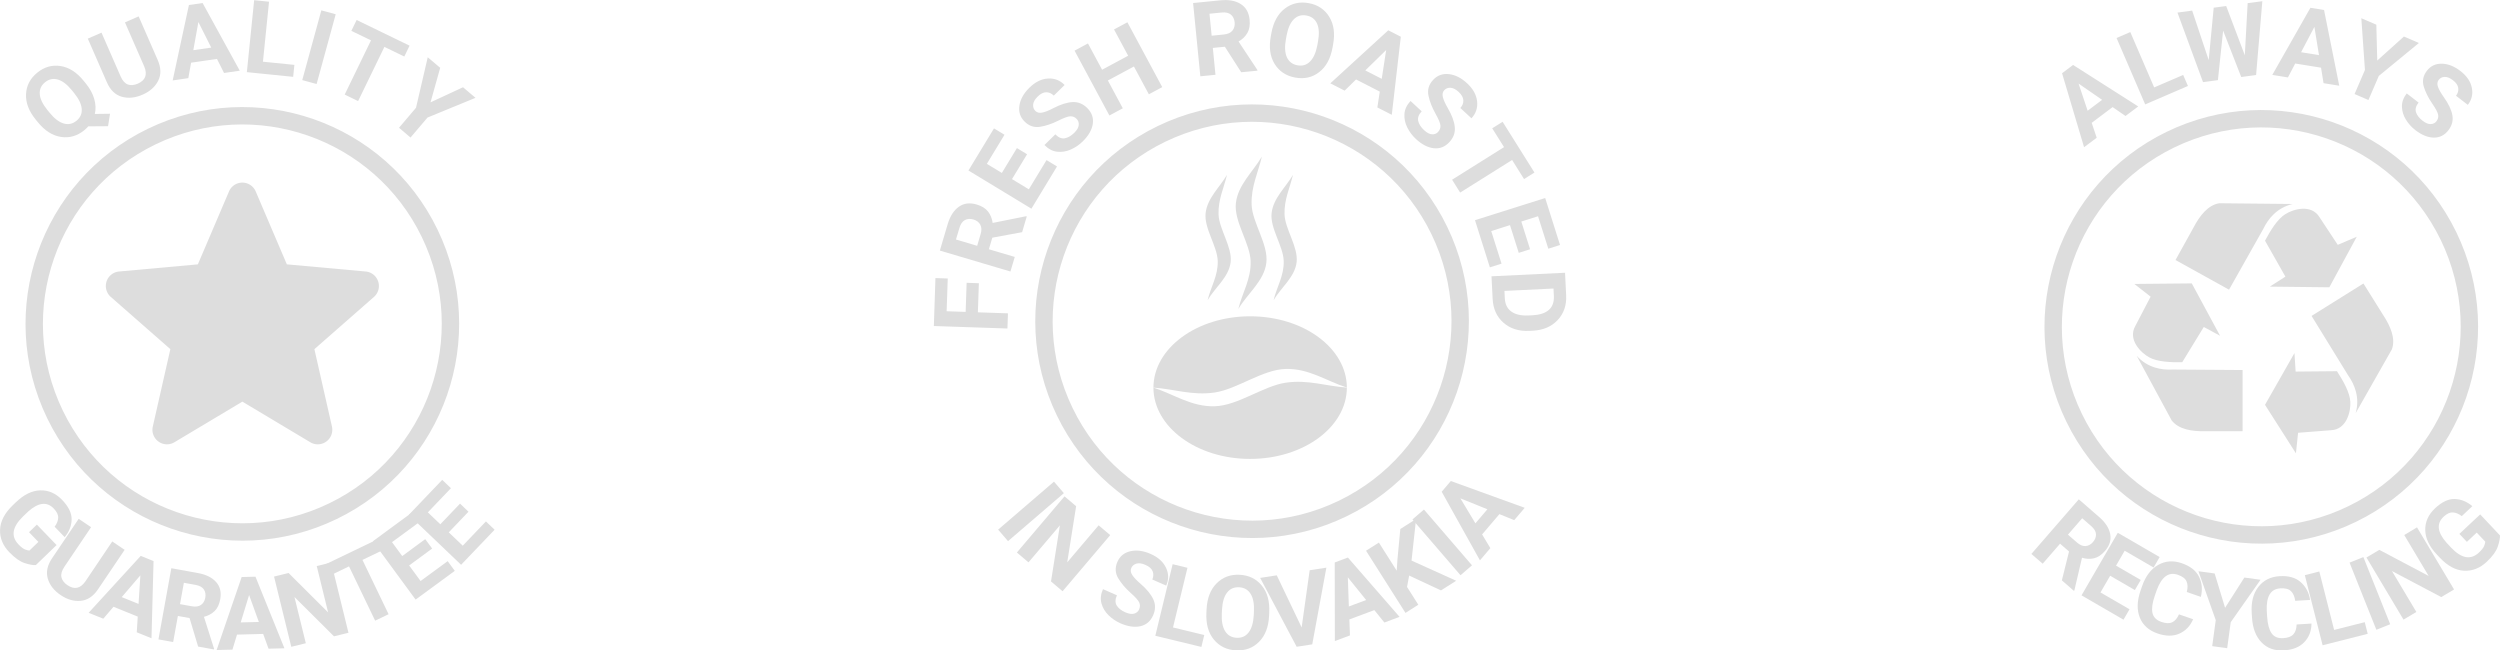 <svg xmlns="http://www.w3.org/2000/svg" width="289.674" height="75.367" viewBox="0 0 76.643 19.941"><g transform="translate(-3.479 -150.755)"><path fill="#ddd" d="M68.912 159.46l.499.39-.47.9c-.235.415.169.82.426.96.253.139.646.155 1.013.15l.661-1.081.499.27-.867-1.606zm.073 2.204l1.072 1.981c.215.275.622.34 1.043.33h1.131v-1.876l-2.144-.015c-.333.02-.769-.05-1.102-.42zm6.746-3.651l-.583.248-.56-.848c-.249-.407-.799-.25-1.047-.093-.244.154-.449.49-.623.814l.625 1.102-.478.306 1.825.021zm-1.963-1.004l-2.252-.023c-.345.055-.599.379-.794.752l-.548.989 1.641.909 1.053-1.868c.144-.301.416-.648.902-.76zm.098 7.644l.066-.63 1.013-.079c.477-.021.606-.577.589-.87-.017-.288-.211-.63-.41-.939l-1.267.012-.036-.567-.903 1.586zm1.83-1.23l1.112-1.959c.119-.328-.041-.708-.273-1.059l-.599-.959-1.591.994 1.124 1.827c.193.272.365.678.227 1.157z"/><path d="M67.371 155.268l-.675-2.267.338-.255 1.997 1.272-.389.293-.396-.273-.641.483.153.457zm.109-1.118l.444-.334-.722-.499zm2.929-1.097l.146.338-1.31.565-.878-2.036.421-.182.732 1.697zm2.427-2.261l-.191 2.263-.456.061-.555-1.422-.16 1.518-.456.061-.784-2.132.451-.061.507 1.519.153-1.608.383-.051.571 1.51.087-1.599zm.306 2.259l1.168-2.057.418.068.466 2.321-.481-.078-.077-.475-.792-.128-.223.427zm.882-.695l.549.089-.141-.866zm2.307-.844l.028 1.099.817-.736.46.198-1.229 1.01-.318.738-.425-.183.318-.738-.111-1.586zm1.844 2.958q.068-.088.052-.192-.015-.106-.19-.36-.173-.254-.25-.504-.082-.261.095-.49.17-.221.456-.216.286.005.571.224.292.225.35.514.059.288-.123.524l-.362-.279q.085-.111.069-.237-.016-.126-.162-.238-.142-.11-.259-.103-.114.006-.179.091-.067.087-.022.214.045.127.175.31.221.31.266.556.046.247-.121.464-.177.23-.451.226-.272-.006-.562-.229-.175-.135-.29-.322-.115-.187-.122-.396-.006-.209.147-.408l.363.28q-.124.16-.078.299.046.139.202.259.14.108.25.102.111-.004.176-.089z" stroke-width=".265" fill="#ddd" word-spacing="0" letter-spacing="0" font-family="Roboto" font-size="3.528" font-weight="700" aria-label="ALWAYS"/><circle stroke-width=".533" stroke="#ddd" fill="none" cx="-4.751" cy="176.427" r="6.379" transform="rotate(-25.905)"/><g stroke-width=".265" fill="#ddd" word-spacing="0" letter-spacing="0" font-family="Roboto" font-size="3.528" font-weight="700" aria-label="RECYCLING" style="line-height:1.25;-inkscape-font-specification:'Roboto, Bold';font-variant-ligatures:normal;font-variant-caps:normal;font-variant-numeric:normal;font-feature-settings:normal;text-align:start"><path d="M66.69 168.548l.22-.886-.275-.239-.533.614-.346-.3 1.453-1.674.623.541q.289.25.34.523.054.273-.161.52-.158.182-.335.223-.177.042-.369-.016l-.233 1-.014.016zm.623-1.905l-.436.503.277.241q.136.118.262.109.129-.009.227-.122.101-.116.093-.242-.007-.127-.146-.248z" style="-inkscape-font-specification:'Roboto, Bold';font-variant-ligatures:normal;font-variant-caps:normal;font-variant-numeric:normal;font-feature-settings:normal;text-align:start"/><path d="M67.293 169.007l1.112-1.918 1.283.744-.186.32-.886-.514-.265.457.757.439-.18.31-.757-.439-.297.512.89.516-.185.319z" style="-inkscape-font-specification:'Roboto, Bold';font-variant-ligatures:normal;font-variant-caps:normal;font-variant-numeric:normal;font-feature-settings:normal;text-align:start"/><path d="M70.282 169.59l.432.149q-.132.312-.422.441-.288.128-.673-.006-.403-.14-.541-.49-.138-.352.023-.817l.047-.137q.161-.465.492-.654.332-.191.728-.054.393.136.529.418.136.281.055.614l-.432-.149q.05-.192-.006-.323-.054-.132-.269-.206-.42-.145-.646.471l-.06.173q-.113.325-.072.523.042.198.273.278.204.071.331.012.129-.06.209-.242z" style="-inkscape-font-specification:'Roboto, Bold';font-variant-ligatures:normal;font-variant-caps:normal;font-variant-numeric:normal;font-feature-settings:normal;text-align:start"/><path d="M71.374 168.336l.32 1.052.591-.927.496.068-.914 1.301-.109.797-.459-.063.109-.797-.531-1.499z" style="-inkscape-font-specification:'Roboto, Bold';font-variant-ligatures:normal;font-variant-caps:normal;font-variant-numeric:normal;font-feature-settings:normal;text-align:start"/><path d="M73.887 169.9l.456-.028q-.002.339-.22.569-.216.228-.624.253-.426.026-.688-.245-.262-.272-.292-.763l-.009-.144q-.03-.491.203-.793.233-.304.651-.33.415-.025.649.183.234.207.287.545l-.456.028q-.027-.197-.129-.296-.101-.101-.327-.087-.444.027-.416.683l.011.182q.021.343.135.51.115.167.359.152.216-.013.31-.117.096-.105.1-.304z" style="-inkscape-font-specification:'Roboto, Bold';font-variant-ligatures:normal;font-variant-caps:normal;font-variant-numeric:normal;font-feature-settings:normal;text-align:start"/><path d="M75.976 169.829l.091.357-1.383.351-.545-2.149.444-.113.454 1.792zm-.042-1.995l.822 2.059-.424.169-.822-2.059zm1.644-.912l1.136 1.904-.392.234-1.512-.798.748 1.254-.394.235-1.136-1.904.394-.235 1.513.8-.749-1.255z" style="-inkscape-font-specification:'Roboto, Bold';font-variant-ligatures:normal;font-variant-caps:normal;font-variant-numeric:normal;font-feature-settings:normal;text-align:start"/><path d="M79.515 166.525l.606.644q.007.123-.066.341-.072.216-.338.467-.314.295-.699.275-.385-.022-.737-.396l-.091-.096q-.352-.374-.359-.752-.008-.379.299-.669.314-.295.605-.286.292.01.539.22l-.324.305q-.134-.104-.271-.113-.138-.009-.288.134-.327.308.079.779l.148.16q.24.255.455.295.216.039.407-.141.12-.113.155-.196.034-.084.036-.135l-.262-.278-.302.284-.23-.244z" style="-inkscape-font-specification:'Roboto, Bold';font-variant-ligatures:normal;font-variant-caps:normal;font-variant-numeric:normal;font-feature-settings:normal;text-align:start"/></g><g transform="translate(-15.582 27.246) scale(.884)"><path fill="#ddd" d="M34.677 149.478c-.062-.192-.232-.328-.433-.346l-2.734-.248-1.08-2.529c-.08-.186-.261-.306-.463-.306a.502.502 0 00-.463.306l-1.08 2.529-2.734.248c-.2.018-.37.154-.433.346-.062.192-.005.402.147.535l2.066 1.812-.609 2.684c-.045.197.032.401.196.52.088.064.191.096.295.096a.502.502 0 00.258-.071l2.357-1.409 2.357 1.409a.503.503 0 00.554-.025c.164-.118.24-.322.196-.52l-.609-2.684 2.066-1.812c.151-.133.209-.343.147-.535zm-4.665 4.138"/><circle stroke-width=".603" stroke="#ddd" fill="none" transform="rotate(-25.81)" r="7.216" cy="148.937" cx="-38.744"/><g style="line-height:1.25;-inkscape-font-specification:'Roboto, Bold';font-variant-ligatures:normal;font-variant-caps:normal;font-variant-numeric:normal;font-feature-settings:normal;text-align:start"><path style="-inkscape-font-specification:'Roboto, Bold';font-variant-ligatures:normal;font-variant-caps:normal;font-variant-numeric:normal;font-feature-settings:normal;text-align:start" d="M25.378 143.661l-.069.432-.684.005q-.062.071-.14.134-.366.299-.806.233-.44-.065-.803-.509l-.071-.087q-.363-.444-.34-.888.022-.445.387-.743.367-.3.807-.232.439.066.802.51l.071.087q.22.269.298.544.078.275.021.521zm-1.324-.815q-.248-.304-.489-.372-.24-.068-.442.096-.2.163-.182.411.018.245.263.548l.078.096q.247.303.49.374.243.069.444-.096.201-.165.18-.412-.02-.248-.264-.549zm1.841-2.354l.475-.208.662 1.515q.175.401.016.717-.159.316-.541.483-.387.169-.725.071-.338-.098-.513-.499l-.662-1.515.475-.208.662 1.515q.099.227.252.283.154.055.345-.029.396-.173.226-.589zm1.655 2.014l.564-2.616.474-.069 1.289 2.347-.545.079-.245-.487-.898.13-.096.536zm.716-1.049l.622-.09-.446-.887zm3.505.509l-.042.415-1.606-.163.253-2.495.516.052-.211 2.081zm1.433-1.755l-.662 2.419-.498-.136.662-2.419zm.543.575l.183-.377 1.836.891-.183.377-.69-.335-.912 1.88-.465-.226.912-1.88zm3.081 1.282l-.336 1.198 1.128-.524.432.367-1.664.684-.589.693-.399-.339.589-.693.407-1.752z" stroke-width=".265" fill="#ddd" word-spacing="0" letter-spacing="0" font-family="Roboto" font-size="3.528" font-weight="700" aria-label="QUALITY"/></g><g stroke-width=".265" fill="#ddd" word-spacing="0" letter-spacing="0" font-family="Roboto" font-size="3.528" font-weight="700" style="line-height:1.25;-inkscape-font-specification:'Roboto, Bold';font-variant-ligatures:normal;font-variant-caps:normal;font-variant-numeric:normal;font-feature-settings:normal;text-align:start" aria-label="GUARANTEE"><path style="-inkscape-font-specification:'Roboto, Bold';font-variant-ligatures:normal;font-variant-caps:normal;font-variant-numeric:normal;font-feature-settings:normal;text-align:start" d="M23.524 158.619l-.72.695q-.139.01-.386-.07-.246-.079-.533-.376-.339-.351-.321-.787.02-.436.437-.839l.108-.104q.418-.403.845-.416.429-.014.76.329.339.351.332.681-.007.33-.241.613l-.349-.362q.116-.153.124-.308.008-.156-.155-.324-.353-.366-.88.1l-.178.17q-.285.275-.327.519-.041.245.165.459.129.134.224.172.096.037.153.039l.311-.3-.325-.337.273-.263zm1.931-.125l.43.29-.925 1.371q-.245.363-.596.398-.352.035-.697-.198-.35-.236-.448-.574-.098-.338.147-.701l.925-1.371.43.29-.925 1.371q-.139.206-.104.364.036.159.209.276.358.242.618-.125zm-.819 2.474l1.807-1.974.444.18-.071 2.677-.511-.207.034-.544-.841-.341-.354.414zm1.148-.544l.583.236.063-.991zm2.649 1.716l-.297-.989-.405-.073-.164.905-.51-.092.447-2.468.919.166q.425.077.633.312.21.234.144.598-.048.268-.197.411-.148.143-.368.198l.351 1.107-.004.024zm-.494-2.213l-.134.741.408.074q.2.036.318-.046.12-.083.15-.249.031-.171-.049-.289-.08-.119-.285-.157zm1.136 2.332l.868-2.531.479-.012 1.004 2.483-.551.014-.186-.512-.907.024-.159.521zm.835-.957l.629-.016-.338-.934zm3.139-2.077l.598 2.436-.502.123-1.371-1.364.394 1.604-.504.124-.598-2.436.504-.124 1.371 1.366-.394-1.606z"/><path style="-inkscape-font-specification:'Roboto, Bold';font-variant-ligatures:normal;font-variant-caps:normal;font-variant-numeric:normal;font-feature-settings:normal;text-align:start" d="M32.984 159.687l-.181-.377 1.839-.885.181.377-.691.332.906 1.883-.466.224-.906-1.883z"/><path style="-inkscape-font-specification:'Roboto, Bold';font-variant-ligatures:normal;font-variant-caps:normal;font-variant-numeric:normal;font-feature-settings:normal;text-align:start" d="M35.975 160.51l-1.484-2.022 1.352-.993.248.337-.934.686.354.482.798-.586.24.326-.798.586.397.54.939-.689.247.336z"/><path style="-inkscape-font-specification:'Roboto, Bold';font-variant-ligatures:normal;font-variant-caps:normal;font-variant-numeric:normal;font-feature-settings:normal;text-align:start" d="M37.553 159.303l-1.814-1.732 1.159-1.213.303.289-.801.838.432.413.684-.716.293.28-.684.716.485.463.804-.842.301.288z"/></g></g><g stroke-width=".265" fill="#ddd" word-spacing="0" letter-spacing="0" font-family="Roboto" font-size="3.175" font-weight="700" style="line-height:1.25;-inkscape-font-specification:'Roboto, Bold';font-variant-ligatures:normal;font-variant-caps:normal;font-variant-numeric:normal;font-feature-settings:normal;text-align:start" aria-label="IN SLOVAKIA"><path style="-inkscape-font-specification:'Roboto, Bold';font-variant-ligatures:normal;font-variant-caps:normal;font-variant-numeric:normal;font-feature-settings:normal;text-align:start" d="M36.094 165.874l-1.712 1.471-.303-.353 1.712-1.471zm1.421 1.286l-1.46 1.721-.355-.301.272-1.719-.962 1.134-.356-.302 1.46-1.721.356.302-.273 1.721.963-1.135zm.887 2.275q.046-.104.005-.203-.04-.101-.275-.309-.233-.209-.37-.437-.144-.238-.026-.508.114-.26.399-.324.284-.065.619.083.343.151.471.423.128.27.006.548l-.426-.187q.057-.131.011-.251-.047-.121-.219-.196-.167-.074-.281-.039-.111.034-.155.133-.045.102.03.216.075.114.248.263.293.253.398.485.106.233-.007.488-.119.271-.39.333-.271.06-.611-.089-.206-.091-.365-.247-.16-.157-.217-.361-.057-.205.046-.439l.427.188q-.083.189-.005.315.08.127.263.207.165.072.272.04.109-.032.153-.131z"/><path style="-inkscape-font-specification:'Roboto, Bold';font-variant-ligatures:normal;font-variant-caps:normal;font-variant-numeric:normal;font-feature-settings:normal;text-align:start" d="M40.398 170.223l-.088.365-1.412-.342.531-2.194.454.11-.443 1.829zm1.988-.589q-.026.516-.309.798-.281.282-.706.261-.424-.022-.679-.331-.254-.309-.228-.825l.005-.101q.026-.516.309-.798.283-.284.707-.262.424.022.677.332.254.309.228.825zm-.465-.128q.018-.353-.101-.544-.119-.191-.353-.203-.234-.012-.37.164-.136.175-.155.525l-.006.111q-.018.351.101.545.119.192.354.204.234.012.369-.166.136-.178.156-.526z"/><path style="-inkscape-font-specification:'Roboto, Bold';font-variant-ligatures:normal;font-variant-caps:normal;font-variant-numeric:normal;font-feature-settings:normal;text-align:start" d="M44.142 168.158l-.433 2.351-.478.074-1.119-2.111.509-.079.763 1.598.246-1.754zm.26 2.25l-.004-2.409.404-.151 1.583 1.818-.465.174-.308-.381-.765.286.018.49zm.429-1.06l.53-.198-.561-.695zm2.824-.493l-.975-.455-.065.349.346.546-.394.25-1.209-1.906.394-.25.547.863.022-.344.088-.935.483-.306-.139 1.274 1.369.619z"/><path style="-inkscape-font-specification:'Roboto, Bold';font-variant-ligatures:normal;font-variant-caps:normal;font-variant-numeric:normal;font-feature-settings:normal;text-align:start" d="M47.133 166.376l1.473 1.71-.352.304-1.473-1.71zm1.717 1.558l-1.173-2.104.28-.328 2.266.821-.322.378-.455-.184-.53.622.253.42zm-.139-1.135l.367-.431-.828-.335z"/></g><g transform="translate(20.588 -29.211)"><g color="#ddd" fill="#ddd"><path d="M24.182 191.848c-.626-.04-1.19-.252-1.878-.149-.688.103-1.464.702-2.174.722-.71.021-1.252-.37-1.878-.571.002 1.206 1.327 2.185 2.964 2.185 1.638 0 2.966-.98 2.966-2.187zm-2.92-5.611c.018.552.518 1.221.452 1.783-.066.562-.583.945-.859 1.419.116-.49.395-.914.377-1.466-.018-.552-.518-1.221-.452-1.783.066-.562.52-.951.797-1.425-.116.49-.333.92-.315 1.472zm-1.014.299c.015.454.425 1.004.371 1.466-.054.462-.479.777-.706 1.166.095-.402.325-.751.31-1.205-.015-.454-.425-1.004-.371-1.466.054-.462.428-.782.655-1.171-.095.402-.273.756-.259 1.21zm2.023 0c.015.454.425 1.004.371 1.466-.054.462-.479.777-.706 1.166.095-.402.325-.751.31-1.205-.015-.454-.425-1.004-.371-1.466.054-.462.428-.782.655-1.171-.095.402-.273.756-.259 1.21z"/><path d="M18.252 191.85c.626.039 1.19.251 1.878.149.688-.102 1.464-.702 2.174-.722.71-.021 1.252.37 1.878.571-.002-1.206-1.327-2.185-2.964-2.185-1.638 0-2.966.98-2.966 2.188z"/></g><circle stroke-width=".533" stroke="#ddd" fill="none" cx="-63.489" cy="180.142" r="6.379" transform="rotate(-25.81)"/></g><g style="line-height:1.25;-inkscape-font-specification:'Roboto Bold';text-align:start"><path style="-inkscape-font-specification:'Roboto, Bold';font-variant-ligatures:normal;font-variant-caps:normal;font-variant-numeric:normal;font-feature-settings:normal;text-align:start" d="M34.364 160.826l-2.256-.076.049-1.47.377.013-.034 1.004.583.02.03-.892.375.013-.03.892.922.031zm.45-2.953l-.914.169-.105.355.794.235-.133.447-2.164-.642.239-.806q.111-.373.342-.536.23-.165.549-.07.235.07.348.216.113.147.141.349l1.025-.206.021.007zm-2.028.225l.65.193.106-.358q.052-.175-.01-.289-.063-.116-.208-.159-.15-.044-.263.016-.115.06-.168.24zm2.313-.945l-1.93-1.171.783-1.291.322.195-.541.892.46.279.462-.762.311.189-.462.762.516.313.543-.896.321.195zm1.386-2.753q-.079-.081-.187-.08-.109 0-.389.141-.281.139-.543.181-.275.045-.481-.165-.199-.203-.153-.49.046-.288.307-.544.268-.263.567-.28.298-.019.511.198l-.332.326q-.1-.102-.229-.103-.129-.001-.263.13-.131.128-.141.246-.01.116.066.194.078.08.212.053.134-.027.337-.133.344-.179.598-.189.256-.011.451.188.207.211.164.486-.044.274-.31.534-.161.157-.365.247-.205.09-.416.067-.211-.023-.39-.206l.333-.327q.144.147.29.121.147-.027.29-.167.128-.126.138-.238.011-.113-.065-.19zm2.215-.754l-.458-.852-.799.429.458.852-.411.221-1.068-1.988.411-.221.433.806.799-.429-.433-.806.41-.22 1.068 1.988zm2.831-.676l-.501-.782-.369.036.081.824-.464.046-.222-2.246.836-.083q.387-.038.625.114.239.151.272.483.024.244-.069.404-.093.16-.27.262l.577.872.002.022zm-.973-1.794l.067.674.372-.037q.182-.018.264-.118.083-.102.069-.253-.015-.156-.114-.238-.099-.084-.285-.065zm3.772 1.042q-.094.508-.411.75-.316.243-.734.165-.418-.077-.629-.417-.211-.34-.118-.848l.018-.099q.094-.508.411-.75.318-.244.736-.167.418.077.627.419.211.34.118.848zm-.445-.188q.064-.348-.029-.552-.093-.205-.323-.247-.23-.043-.388.114-.158.155-.223.499l-.02.11q-.064.346.028.554.093.206.324.249.23.043.387-.116.159-.158.224-.501zm.378 1.28l1.777-1.626.384.197-.277 2.394-.442-.226.074-.485-.727-.373-.35.343zm1.072-.396l.504.258.136-.883zm2.233 1.884q.077-.083.071-.19-.005-.108-.159-.382-.152-.274-.207-.534-.059-.272.142-.488.193-.208.483-.176.29.032.558.281.275.255.307.553.033.297-.173.52l-.341-.316q.097-.105.092-.234-.005-.129-.142-.257-.134-.124-.253-.129-.116-.005-.19.075-.076.082-.042.214.034.133.148.33.195.335.217.589.024.255-.166.459-.201.217-.478.187-.275-.031-.548-.284-.165-.153-.265-.353-.1-.2-.087-.412.013-.212.187-.4l.342.317q-.14.151-.107.296.034.146.181.282.132.122.244.127.113.006.187-.074zm1.658-.109l.319-.2.976 1.556-.319.2-.366-.585-1.593.999-.247-.394 1.593-.999zm-.528 2.817l2.152-.68.455 1.44-.359.114-.315-.995-.513.162.269.85-.347.11-.269-.85-.575.182.316.999-.358.113zm.506 1.72l2.255-.109.034.695q.022.455-.261.756-.283.302-.766.326l-.101.005q-.483.023-.794-.25-.31-.272-.332-.734zm1.901.375l-1.504.073.011.223q.013.274.198.408.185.135.517.122l.118-.005q.344-.016.512-.161.168-.143.16-.416z" stroke-width=".265" fill="#ddd" word-spacing="0" letter-spacing="0" font-family="Roboto" font-size="3.175" font-weight="700" aria-label="FRESH ROASTED"/></g></g></svg>
